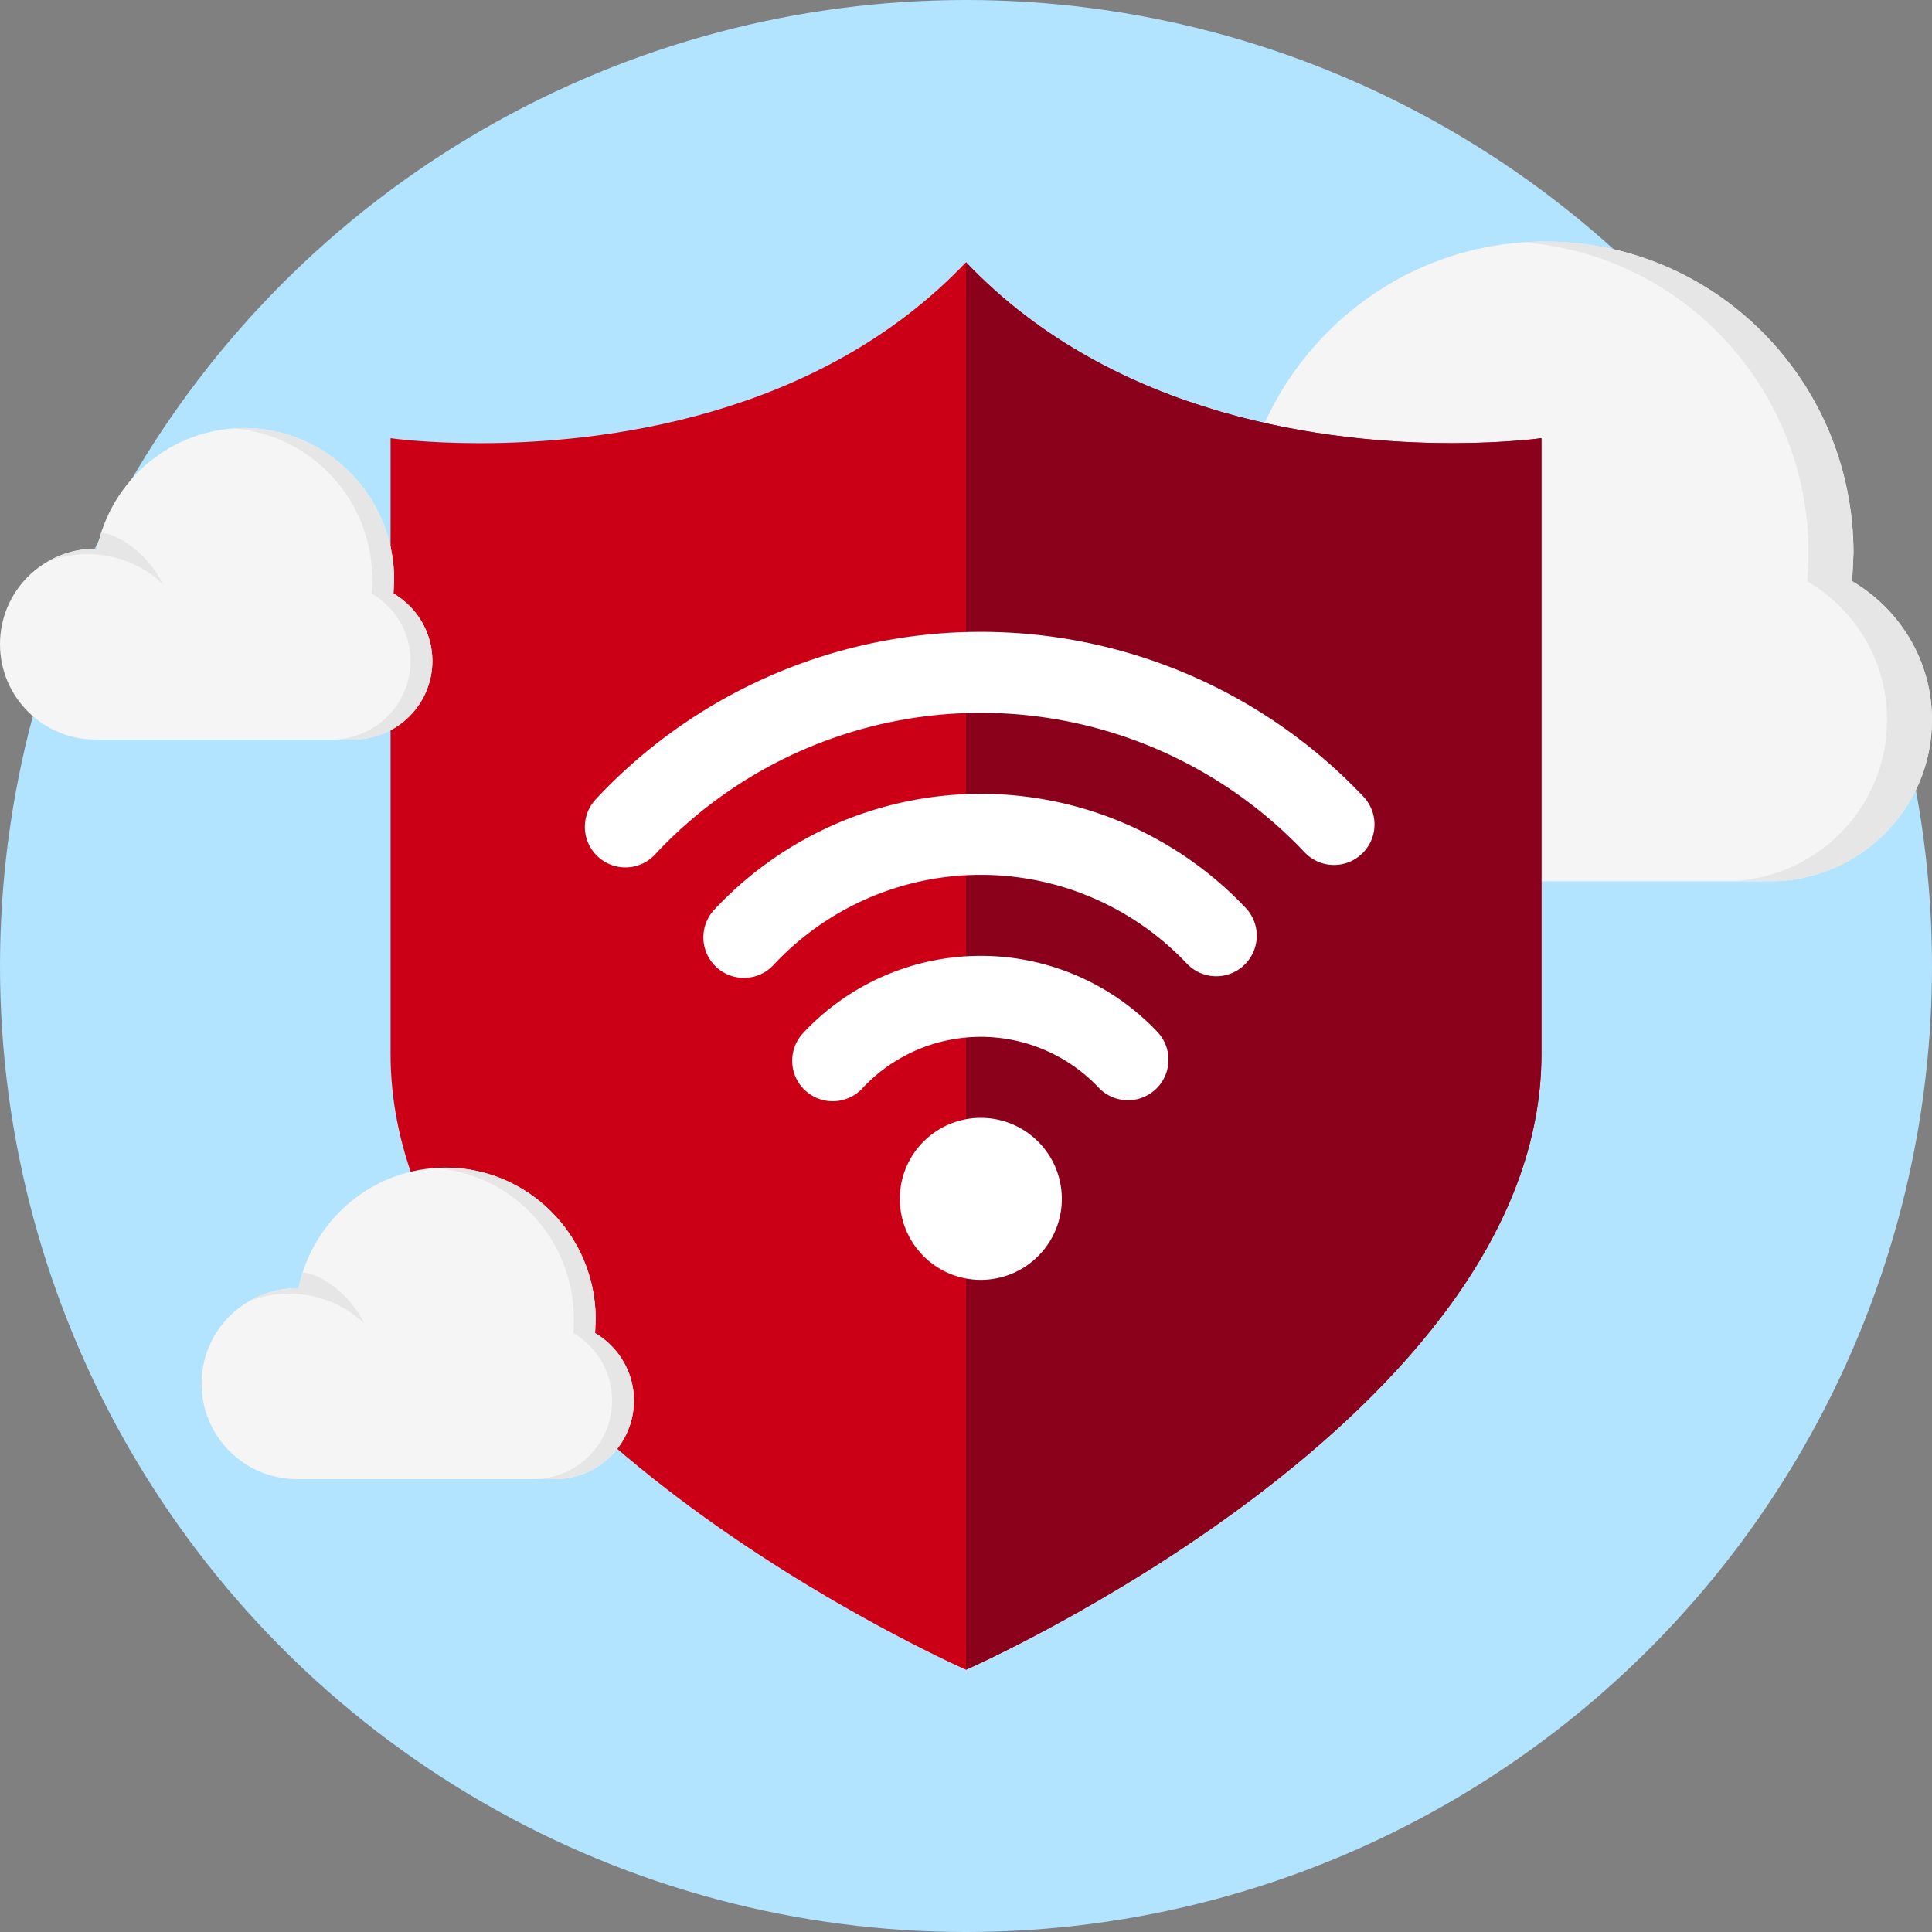 <?xml version="1.0" encoding="UTF-8" standalone="no"?>
<svg
   viewBox="0 0 512 512"
   version="1.1"
   id="svg22"
   sodipodi:docname="avaproxy-iteration1-sky-shield-single.svg"
   inkscape:version="1.1 (c68e22c387, 2021-05-23)"
   xmlns:inkscape="http://www.inkscape.org/namespaces/inkscape"
   xmlns:sodipodi="http://sodipodi.sourceforge.net/DTD/sodipodi-0.dtd"
   xmlns="http://www.w3.org/2000/svg"
   xmlns:svg="http://www.w3.org/2000/svg">
  <rect x="0" y="0" width="512" height="512" fill="#808080" stroke="none"/>
  <defs
     id="defs26" />
  <sodipodi:namedview
     id="namedview24"
     pagecolor="#ffffff"
     bordercolor="#666666"
     borderopacity="1.0"
     inkscape:pageshadow="2"
     inkscape:pageopacity="0.0"
     inkscape:pagecheckerboard="0"
     showgrid="false"
     inkscape:zoom="0.73535156"
     inkscape:cx="-17.678619"
     inkscape:cy="318.89509"
     inkscape:window-width="3840"
     inkscape:window-height="2071"
     inkscape:window-x="-9"
     inkscape:window-y="-9"
     inkscape:window-maximized="1"
     inkscape:current-layer="svg22" />
  <circle
     cx="256"
     cy="256"
     r="256"
     fill="#b2e3ff"
     id="circle2" />
  <path
     d="M490.84 154.02l.352-7.424c0-45.612-36.604-82.592-81.748-82.592-39.416 0-72.304 28.184-80.032 65.688-.252-.004-.484-.036-.732-.036-28.732 0-52.024 23.224-52.024 51.952s23.292 51.956 52.024 51.956h140.208c23.804 0 43.104-19.116 43.104-42.78.008-15.692-8.5-29.304-21.152-36.764z"
     fill="#f5f5f5"
     id="path4" />
  <path
     d="M490.84 154.02l.352-7.424c0-45.612-36.604-82.592-81.748-82.592-1.944 0-3.852.124-5.752.252 42.276 3.18 75.6 38.816 75.6 82.34 0 2.5-.128 4.976-.348 7.424 12.656 7.46 21.156 21.076 21.156 36.76 0 23.664-19.292 42.78-43.1 42.78h11.892c23.804 0 43.104-19.116 43.104-42.78.004-15.688-8.504-29.3-21.156-36.76zm-159.096-33.052l-2.312 8.688-.744-.004c-9.332 0-18.064 2.484-25.632 6.784 6.548-2.444 13.68-3.812 21.172-3.812 16.128 0 30.664 6.228 40.94 16.22-5.888-13.084-21.088-26.472-33.424-27.876z"
     fill="#e6e6e6"
     id="path6" />
  <path
     d="M256 69.503c-39.467 41.496-96.932 47.947-128.869 47.947-14.424 0-23.627-1.317-23.627-1.317v163.185C103.504 375.48 256 442.497 256 442.497s152.496-67.022 152.496-163.185V116.127s-9.202 1.317-23.627 1.317c-31.938.006-89.378-6.446-128.869-47.941z"
     fill="#e04f5f"
     id="path8"
     style="fill:#cb0016;fill-opacity:1" />
  <path
     d="M256 442.497s152.496-67.022 152.496-163.185V116.127s-9.202 1.317-23.627 1.317c-31.938.006-89.378-6.446-128.869-47.941h0"
     fill="#ed6982"
     id="path10"
     style="fill:#8b001a;fill-opacity:1" />
  <path
     d="M220.676 281.106a53.67 53.67 0 0 1 17.764-12.578 53.7 53.7 0 0 1 21.304-4.485 53.66 53.66 0 0 1 21.328 4.34c6.738 2.888 12.816 7.126 17.853 12.453m-101.791-32.422a85.87 85.87 0 0 1 28.422-20.124 85.86 85.86 0 0 1 34.075-7.18c11.731-.041 23.34 2.323 34.121 6.944a85.9 85.9 0 0 1 28.568 19.926m-156.59-28.842a128.8 128.8 0 0 1 42.634-30.186c16.124-7.044 33.512-10.714 51.107-10.775s35.029 3.485 51.203 10.416a128.83 128.83 0 0 1 42.847 29.894m-93.59 109.957c-5.928 0-10.733-4.805-10.733-10.733s4.805-10.733 10.733-10.733 10.733 4.805 10.733 10.733-4.805 10.733-10.733 10.733z"
     stroke="#fff"
     stroke-linecap="round"
     stroke-linejoin="round"
     fill="none"
     stroke-width="21.467"
     id="path12" />
  <path
     d="M157.7 353.264l.168-3.612c0-22.208-17.82-40.216-39.796-40.216-19.196 0-35.212 13.724-38.968 31.984-.12-.008-.24-.016-.352-.016-13.992 0-25.336 11.3-25.336 25.292s11.344 25.296 25.336 25.296h68.26c11.588 0 20.988-9.308 20.988-20.832 0-7.628-4.14-14.252-10.3-17.896z"
     fill="#f5f5f5"
     id="path14" />
  <path
     d="M157.7 353.264l.168-3.612c0-22.208-17.82-40.216-39.796-40.216-.952 0-1.88.06-2.804.124 20.584 1.548 36.812 18.9 36.812 40.084 0 1.22-.064 2.42-.164 3.616 6.156 3.632 10.292 10.256 10.292 17.9 0 11.524-9.392 20.832-20.98 20.832h5.784c11.588 0 20.988-9.308 20.988-20.832 0-7.628-4.14-14.252-10.3-17.896zm-77.464-16.088l-1.124 4.232h-.36a25.23 25.23 0 0 0-12.484 3.3c3.188-1.188 6.664-1.856 10.304-1.856 7.86 0 14.932 3.032 19.936 7.9-2.868-6.372-10.264-12.892-16.272-13.576z"
     fill="#e6e6e6"
     id="path16" />
  <path
     d="M104.28 157.268l.172-3.616c0-22.208-17.82-40.216-39.8-40.216-19.192 0-35.208 13.724-38.968 31.984-.12-.004-.24-.016-.352-.016C11.34 145.404 0 156.708 0 170.7s11.34 25.296 25.332 25.296h68.26c11.592 0 20.992-9.308 20.992-20.832 0-7.632-4.14-14.26-10.304-17.896z"
     fill="#f5f5f5"
     id="path18" />
  <path
     d="M104.28 157.268l.172-3.616c0-22.208-17.82-40.216-39.8-40.216-.948 0-1.88.06-2.8.124 20.584 1.548 36.812 18.9 36.812 40.088 0 1.22-.064 2.424-.168 3.616 6.16 3.632 10.296 10.26 10.296 17.9 0 11.524-9.396 20.832-20.984 20.832h5.784c11.592 0 20.992-9.308 20.992-20.832 0-7.632-4.14-14.26-10.304-17.896zm-77.464-16.092l-1.124 4.232h-.36a25.19 25.19 0 0 0-12.484 3.3 29.48 29.48 0 0 1 10.308-1.856c7.856 0 14.928 3.032 19.936 7.9-2.864-6.372-10.268-12.892-16.276-13.576z"
     fill="#e6e6e6"
     id="path20" />
</svg>
